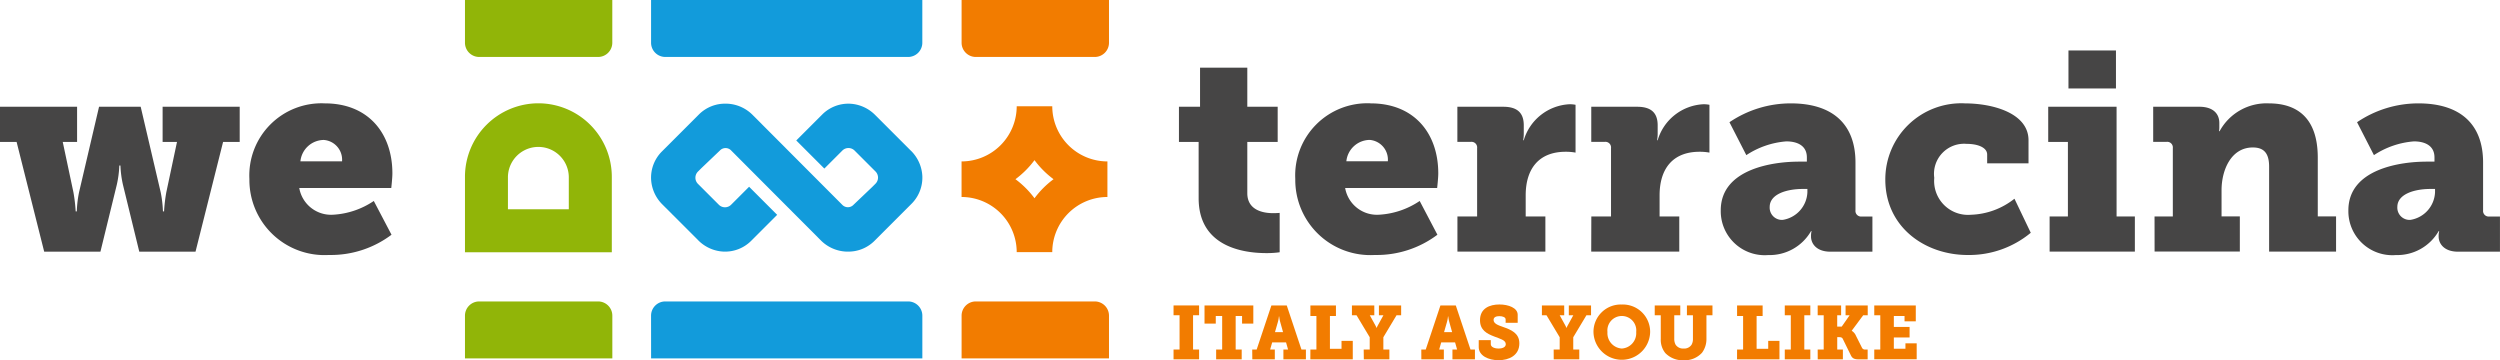 <svg xmlns="http://www.w3.org/2000/svg" width="200.001" height="28.818" viewBox="0 0 200.001 28.818">
  <g id="Raggruppa_1609" data-name="Raggruppa 1609" transform="translate(20884.881 13557.26)">
    <path id="Tracciato_1136" data-name="Tracciato 1136" d="M233.607,60.8v.784h.482v2.743h-.482v.784h2.044v-.784h-.483V61.584h.483V60.8Z" transform="translate(-21024.604 -13593.625)" fill="#f27c00"/>
    <path id="Tracciato_1137" data-name="Tracciato 1137" d="M239.772,60.8v1.453h.9v-.609h.512v2.682h-.482v.784h2.044v-.784h-.482V61.644h.512v.609h.9V60.8Z" transform="translate(-21028.291 -13593.625)" fill="#f27c00"/>
    <path id="Tracciato_1138" data-name="Tracciato 1138" d="M249.266,64.327h.356L250.8,60.8h1.229l1.176,3.527h.356v.784h-1.8v-.784h.374l-.163-.573h-1.109l-.163.573h.374v.784h-1.8Zm2.466-1.393-.223-.8a2.528,2.528,0,0,1-.084-.452H251.4a2.528,2.528,0,0,1-.084.452l-.229.8Z" transform="translate(-21033.969 -13593.624)" fill="#f27c00"/>
    <path id="Tracciato_1139" data-name="Tracciato 1139" d="M260.846,64.327h.482V61.644h-.482V60.8h2.044v.844h-.482v2.623h.928v-.633h.9v1.477h-3.394Z" transform="translate(-21040.895 -13593.625)" fill="#f27c00"/>
    <path id="Tracciato_1140" data-name="Tracciato 1140" d="M270.051,64.327h.482v-.982l-1.055-1.76h-.368V60.8H270.9v.784h-.362l.44.8a1.407,1.407,0,0,1,.1.211h.012a1.436,1.436,0,0,1,.1-.211l.44-.8h-.361V60.8h1.778v.784h-.368l-1.055,1.76v.982h.482v.784h-2.044Z" transform="translate(-21045.836 -13593.625)" fill="#f27c00"/>
    <path id="Tracciato_1141" data-name="Tracciato 1141" d="M282.925,64.327h.356l1.175-3.527h1.229l1.176,3.527h.356v.784h-1.8v-.784h.374l-.163-.573h-1.109l-.163.573h.374v.784h-1.8Zm2.466-1.393-.223-.8a2.53,2.53,0,0,1-.084-.452h-.024a2.521,2.521,0,0,1-.084.452l-.229.8Z" transform="translate(-21054.102 -13593.624)" fill="#f27c00"/>
    <path id="Tracciato_1142" data-name="Tracciato 1142" d="M295.321,63.471v.32c0,.223.283.35.621.35s.578-.121.578-.35c0-.332-.476-.434-.928-.615-.585-.223-1.134-.506-1.134-1.3,0-.959.784-1.26,1.55-1.26.735,0,1.465.277,1.465.826v.639h-.965v-.271c0-.169-.229-.26-.5-.26-.247,0-.464.073-.464.3,0,.3.355.422.747.56.657.229,1.315.5,1.315,1.315,0,.982-.844,1.35-1.664,1.35-.8,0-1.586-.356-1.586-1.049v-.555Z" transform="translate(-21060.938 -13593.518)" fill="#f27c00"/>
    <path id="Tracciato_1143" data-name="Tracciato 1143" d="M307.866,64.327h.482v-.982l-1.055-1.76h-.368V60.8h1.784v.784h-.362l.44.8a1.4,1.4,0,0,1,.1.211h.012a1.444,1.444,0,0,1,.1-.211l.44-.8h-.361V60.8h1.778v.784h-.368l-1.055,1.76v.982h.482v.784h-2.044Z" transform="translate(-21068.453 -13593.625)" fill="#f27c00"/>
    <path id="Tracciato_1144" data-name="Tracciato 1144" d="M319.452,60.62a2.183,2.183,0,0,1,2.267,2.2,2.267,2.267,0,0,1-4.533,0,2.183,2.183,0,0,1,2.267-2.2m0,3.521a1.231,1.231,0,0,0,1.151-1.32,1.157,1.157,0,1,0-2.3,0,1.231,1.231,0,0,0,1.151,1.32" transform="translate(-21074.588 -13593.518)" fill="#f27c00"/>
    <path id="Tracciato_1145" data-name="Tracciato 1145" d="M329.863,61.585h-.482V60.8h2.044v.784h-.482v1.881a.975.975,0,0,0,.109.476.717.717,0,0,0,.645.308.7.7,0,0,0,.627-.3.9.9,0,0,0,.114-.482V61.585h-.482V60.8H334v.784h-.482v1.881a1.83,1.83,0,0,1-.356,1.121,1.88,1.88,0,0,1-1.471.6,1.928,1.928,0,0,1-1.465-.578,1.692,1.692,0,0,1-.361-1.139Z" transform="translate(-21081.883 -13593.625)" fill="#f27c00"/>
    <path id="Tracciato_1146" data-name="Tracciato 1146" d="M345.775,64.327h.482V61.644h-.482V60.8h2.044v.844h-.482v2.623h.928v-.633h.9v1.477h-3.394Z" transform="translate(-21091.689 -13593.625)" fill="#f27c00"/>
    <path id="Tracciato_1147" data-name="Tracciato 1147" d="M355.271,64.327h.482V61.584h-.482V60.8h2.044v.784h-.482v2.743h.482v.784h-2.044Z" transform="translate(-21097.369 -13593.625)" fill="#f27c00"/>
    <path id="Tracciato_1148" data-name="Tracciato 1148" d="M361.825,64.327h.482V61.585h-.482V60.8H363.7v.784h-.313v.91h.362l.633-.91h-.325V60.8h1.772v.784h-.361l-.917,1.235v.012a.83.83,0,0,1,.332.386l.488.971a.257.257,0,0,0,.265.139h.187v.784h-.735c-.361,0-.5-.1-.608-.32l-.645-1.314c-.055-.109-.139-.139-.3-.139h-.145v.989h.452v.784h-2.013Z" transform="translate(-21101.291 -13593.625)" fill="#f27c00"/>
    <path id="Tracciato_1149" data-name="Tracciato 1149" d="M373.09,64.327h.482V61.584h-.482V60.8h3.322v1.272h-.9v-.428h-.856v.874h1.26v.844h-1.26v.9h.928v-.428h.9v1.272H373.09Z" transform="translate(-21108.029 -13593.625)" fill="#f27c00"/>
    <path id="Tracciato_1150" data-name="Tracciato 1150" d="M236.246,19.407h-1.575V16.593h1.688V13.465h3.781v3.128h2.43v2.813h-2.43v4.1c0,1.4,1.328,1.6,2.071,1.6.315,0,.518-.023.518-.023v3.151a7.5,7.5,0,0,1-1.058.068c-1.845,0-5.424-.5-5.424-4.389Z" transform="translate(-21025.236 -13565.313)" fill="#464545"/>
    <path id="Tracciato_1151" data-name="Tracciato 1151" d="M263.885,20.577c3.466,0,5.4,2.385,5.4,5.6,0,.383-.09,1.17-.09,1.17h-7.36a2.585,2.585,0,0,0,2.7,2.138,6.453,6.453,0,0,0,3.263-1.1l1.418,2.7a8.065,8.065,0,0,1-5,1.62,6.011,6.011,0,0,1-6.37-6.077,5.77,5.77,0,0,1,6.032-6.054m1.373,4.636A1.583,1.583,0,0,0,263.8,23.5a1.9,1.9,0,0,0-1.868,1.71Z" transform="translate(-21039.104 -13569.567)" fill="#464545"/>
    <path id="Tracciato_1152" data-name="Tracciato 1152" d="M290.11,29.724h1.575V24.255a.45.45,0,0,0-.5-.5h-1.08V20.947h3.669c1.058,0,1.643.428,1.643,1.485v.608a3.29,3.29,0,0,1-.045.585h.045a4.023,4.023,0,0,1,3.691-2.881,2.618,2.618,0,0,1,.451.045v3.826a4.156,4.156,0,0,0-.788-.068c-2.161,0-3.2,1.373-3.2,3.488v1.688h1.575v2.813H290.11Z" transform="translate(-21058.396 -13569.666)" fill="#464545"/>
    <path id="Tracciato_1153" data-name="Tracciato 1153" d="M316.766,29.724h1.575V24.255a.45.45,0,0,0-.5-.5h-1.08V20.947h3.669c1.057,0,1.643.428,1.643,1.485v.608a3.262,3.262,0,0,1-.045.585h.045a4.022,4.022,0,0,1,3.691-2.881,2.61,2.61,0,0,1,.451.045v3.826a4.149,4.149,0,0,0-.788-.068c-2.161,0-3.2,1.373-3.2,3.488v1.688h1.575v2.813h-7.044Z" transform="translate(-21074.34 -13569.666)" fill="#464545"/>
    <path id="Tracciato_1154" data-name="Tracciato 1154" d="M348.715,25.235h.7V24.9c0-.945-.765-1.283-1.643-1.283a6.729,6.729,0,0,0-3.2,1.1l-1.35-2.633a8.736,8.736,0,0,1,4.906-1.508c3.375,0,5.176,1.688,5.176,4.726v3.826a.45.45,0,0,0,.5.5h.855v2.813H351.3c-1.125,0-1.553-.653-1.553-1.215v-.068a1.453,1.453,0,0,1,.045-.36h-.045a3.826,3.826,0,0,1-3.421,1.913,3.519,3.519,0,0,1-3.8-3.578c0-3.4,4.389-3.894,6.189-3.894m-1.238,4.659a2.336,2.336,0,0,0,1.98-2.206v-.27h-.36c-1.283,0-2.656.406-2.656,1.44a.98.98,0,0,0,1.035,1.035" transform="translate(-21089.746 -13569.566)" fill="#464545"/>
    <path id="Tracciato_1155" data-name="Tracciato 1155" d="M381.632,20.577c2.318,0,5.109.81,5.109,2.948v1.846h-3.308v-.7c0-.562-.743-.855-1.643-.855a2.406,2.406,0,0,0-2.589,2.724,2.71,2.71,0,0,0,2.926,2.948,5.9,5.9,0,0,0,3.489-1.283l1.305,2.724a7.728,7.728,0,0,1-5.042,1.778c-3.443,0-6.594-2.251-6.594-6.032a6.08,6.08,0,0,1,6.347-6.1" transform="translate(-21109.34 -13569.567)" fill="#464545"/>
    <path id="Tracciato_1156" data-name="Tracciato 1156" d="M407.821,23.328h1.463V17.364h-1.575V14.55h5.469v8.777h1.463v2.813h-6.82Zm1.508-13.279h3.8v3.039h-3.8Z" transform="translate(-21128.732 -13563.271)" fill="#464545"/>
    <path id="Tracciato_1157" data-name="Tracciato 1157" d="M428.708,29.623h1.463V24.154a.451.451,0,0,0-.5-.5H428.6V20.846h3.691c1.058,0,1.6.518,1.6,1.305v.383a2.325,2.325,0,0,1-.023.27h.045a4.271,4.271,0,0,1,3.938-2.228c2.183,0,3.916,1.08,3.916,4.344v4.7h1.463v2.813h-5.356v-6.8c0-1.08-.427-1.53-1.305-1.53-1.733,0-2.5,1.8-2.5,3.421v2.093h1.463v2.813h-6.82Z" transform="translate(-21141.225 -13569.566)" fill="#464545"/>
    <path id="Tracciato_1158" data-name="Tracciato 1158" d="M473.649,25.235h.7V24.9c0-.945-.765-1.283-1.643-1.283a6.727,6.727,0,0,0-3.2,1.1l-1.35-2.633a8.735,8.735,0,0,1,4.906-1.508c3.375,0,5.176,1.688,5.176,4.726v3.826a.45.45,0,0,0,.495.5h.855v2.813h-3.353c-1.125,0-1.553-.653-1.553-1.215v-.068a1.441,1.441,0,0,1,.045-.36h-.045a3.826,3.826,0,0,1-3.421,1.913,3.519,3.519,0,0,1-3.8-3.578c0-3.4,4.389-3.894,6.189-3.894m-1.237,4.659a2.336,2.336,0,0,0,1.981-2.206v-.27h-.361c-1.282,0-2.655.406-2.655,1.44a.98.98,0,0,0,1.035,1.035" transform="translate(-21164.471 -13569.566)" fill="#464545"/>
    <path id="Tracciato_1159" data-name="Tracciato 1159" d="M0,21.249H6.167v2.813H5.019l.855,4.028a12.759,12.759,0,0,1,.18,1.531h.09a9.081,9.081,0,0,1,.18-1.531l1.6-6.841h3.331l1.6,6.841a9.081,9.081,0,0,1,.18,1.531h.09a12.758,12.758,0,0,1,.18-1.531l.855-4.028H13.009V21.249h6.167v2.813H17.847L15.642,32.84h-4.5L9.835,27.483a8.264,8.264,0,0,1-.2-1.53h-.09a8.264,8.264,0,0,1-.2,1.53L8.035,32.84h-4.5L1.328,24.062H0Z" transform="translate(-20884.881 -13569.968)" fill="#464545"/>
    <path id="Tracciato_1160" data-name="Tracciato 1160" d="M55.7,20.577c3.466,0,5.4,2.385,5.4,5.6,0,.383-.09,1.17-.09,1.17h-7.36a2.584,2.584,0,0,0,2.7,2.138,6.455,6.455,0,0,0,3.263-1.1l1.417,2.7a8.065,8.065,0,0,1-5,1.62,6.011,6.011,0,0,1-6.369-6.077A5.77,5.77,0,0,1,55.7,20.577m1.373,4.636a1.583,1.583,0,0,0-1.463-1.71,1.9,1.9,0,0,0-1.868,1.71Z" transform="translate(-20914.59 -13569.567)" fill="#464545"/>
    <path id="Tracciato_1161" data-name="Tracciato 1161" d="M130.735,4.557h19.426A1.139,1.139,0,0,0,151.3,3.417V0H129.6V3.417a1.139,1.139,0,0,0,1.139,1.139" transform="translate(-20962.395 -13557.26)" fill="#129bdb"/>
    <path id="Tracciato_1162" data-name="Tracciato 1162" d="M198.664,32.82h-2.845a4.417,4.417,0,0,0-4.412-4.412V25.563a4.417,4.417,0,0,0,4.412-4.412h2.845a4.417,4.417,0,0,0,4.412,4.412v2.845a4.417,4.417,0,0,0-4.412,4.412m-2.946-5.835a7.317,7.317,0,0,1,1.524,1.524,7.316,7.316,0,0,1,1.524-1.524,7.316,7.316,0,0,1-1.524-1.524,7.317,7.317,0,0,1-1.524,1.524" transform="translate(-20999.363 -13569.909)" fill="#f27c00"/>
    <path id="Tracciato_1163" data-name="Tracciato 1163" d="M150.386,24.4l-2.851-2.851a3.053,3.053,0,0,0-2.039-.913,2.959,2.959,0,0,0-2.21.869l-2.073,2.073,2.247,2.247,1.44-1.44a.693.693,0,0,1,.979,0l1.672,1.672a.692.692,0,0,1,0,.98l-.272.272L145.8,28.717a.621.621,0,0,1-.914,0l-7.148-7.166a3.054,3.054,0,0,0-2.041-.916h-.036l-.031,0a2.958,2.958,0,0,0-2.211.869l-2.951,2.951a2.958,2.958,0,0,0-.869,2.21,3.054,3.054,0,0,0,.913,2.04l2.851,2.851a3.054,3.054,0,0,0,2.039.913,2.955,2.955,0,0,0,2.21-.869l2.073-2.073L137.44,27.28,136,28.72a.693.693,0,0,1-.98,0l-1.672-1.672a.693.693,0,0,1,0-.98l.272-.272,1.479-1.41a.621.621,0,0,1,.914,0l7.148,7.166a3.056,3.056,0,0,0,2.041.916h.036l.031,0a2.957,2.957,0,0,0,2.211-.869l2.951-2.952a2.957,2.957,0,0,0,.869-2.21,3.055,3.055,0,0,0-.913-2.04" transform="translate(-20962.393 -13569.6)" fill="#129bdb"/>
    <path id="Tracciato_1164" data-name="Tracciato 1164" d="M98.428,20.564a5.881,5.881,0,0,0-5.875,5.875v6.04H104.3v-6.04a5.882,5.882,0,0,0-5.875-5.875m-2.435,8.475v-2.6a2.435,2.435,0,0,1,4.869,0v2.6Z" transform="translate(-20940.236 -13569.56)" fill="#91b508"/>
    <path id="Tracciato_1165" data-name="Tracciato 1165" d="M92.553,61.137v3.418h11.789V61.137A1.139,1.139,0,0,0,103.2,60H93.692a1.139,1.139,0,0,0-1.139,1.139" transform="translate(-20940.236 -13593.145)" fill="#91b508"/>
    <path id="Tracciato_1166" data-name="Tracciato 1166" d="M92.553,0V3.418a1.139,1.139,0,0,0,1.139,1.139H103.2a1.139,1.139,0,0,0,1.139-1.139V0Z" transform="translate(-20940.236 -13557.26)" fill="#91b508"/>
    <path id="Tracciato_1167" data-name="Tracciato 1167" d="M129.6,64.555h21.7V61.137A1.139,1.139,0,0,0,150.162,60H130.736a1.139,1.139,0,0,0-1.139,1.139Z" transform="translate(-20962.393 -13593.145)" fill="#129bdb"/>
    <path id="Tracciato_1168" data-name="Tracciato 1168" d="M191.408,61.137v3.418H203.2V61.137A1.139,1.139,0,0,0,202.058,60h-9.511a1.139,1.139,0,0,0-1.139,1.139" transform="translate(-20999.361 -13593.145)" fill="#f27c00"/>
    <path id="Tracciato_1169" data-name="Tracciato 1169" d="M191.408,0V3.418a1.139,1.139,0,0,0,1.139,1.139h9.511A1.139,1.139,0,0,0,203.2,3.418V0Z" transform="translate(-20999.361 -13557.26)" fill="#f27c00"/>
    <rect id="Rettangolo_458" data-name="Rettangolo 458" width="200.001" height="28.818" transform="translate(-20884.881 -13557.26)" fill="none"/>
  </g>
</svg>
